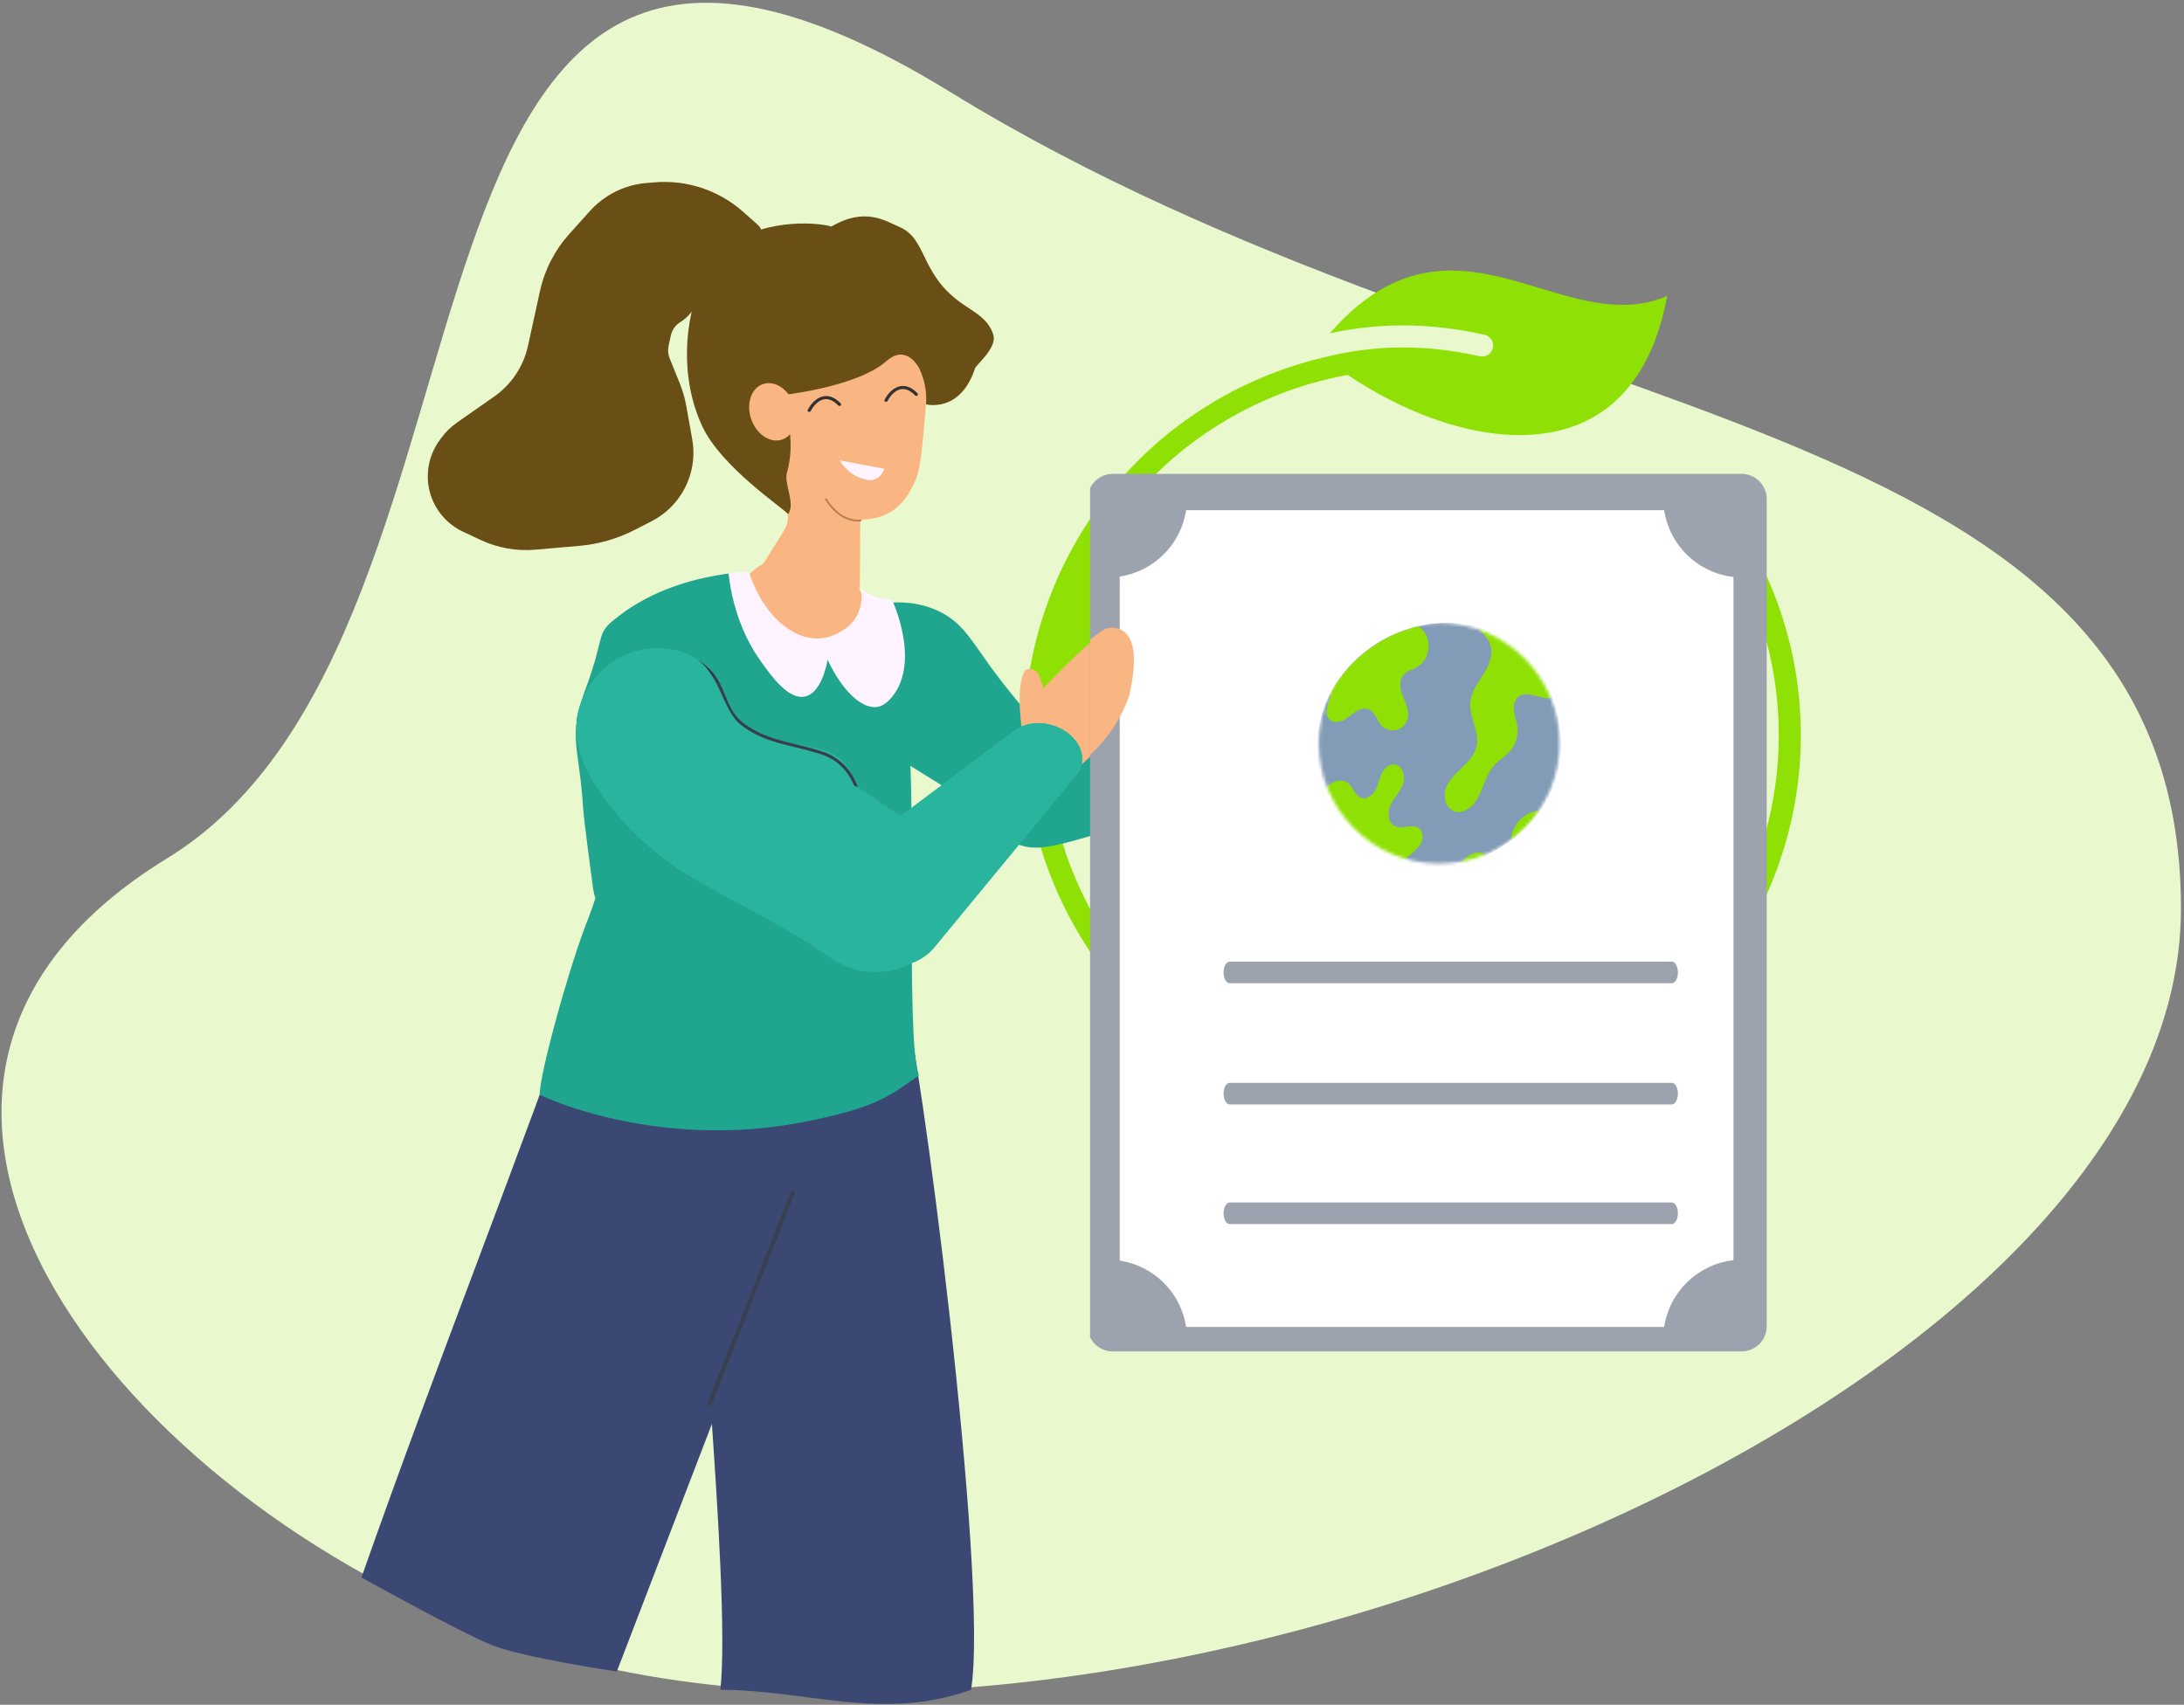 <svg width="684" height="534" viewBox="0 0 684 534" fill="none" xmlns="http://www.w3.org/2000/svg">
<rect x="0" y="0" width="684" height="534" fill="#808080" stroke="none"/>
<path d="M153.259 511.505C333.183 580.95 683.05 444.429 683.05 284.614C683.05 124.799 475.128 137.936 297.629 28.833C106.67 -88.545 169.737 197.017 52.359 268.848C-62.959 339.417 33.216 465.173 153.259 511.505Z" fill="#E9F9CD"/>
<path d="M522.162 92.67C519.731 105.706 515.199 115.391 509.214 122.263C504.072 128.168 497.828 132.021 490.913 134.163C483.877 136.342 476.117 136.776 468.084 135.815C452.684 133.973 436.361 127.057 422.103 117.44L422.101 117.438C418.404 118.103 414.728 118.953 411.086 119.991C405.425 121.605 399.766 123.703 394.155 126.304C371.186 136.952 353.406 154.238 342.038 174.823L376.189 158.992L395.094 199.775L327.686 231.023C327.7 233.517 327.794 236.018 327.973 238.52L442.547 185.408L476.938 259.596L362.493 312.648C364.296 314.398 366.152 316.082 368.055 317.7L456.148 276.864L473.935 315.235L416.21 341.994C440.308 347.66 466.41 345.6 490.611 334.382C519.341 321.064 539.953 297.361 550.053 269.807C560.152 242.252 559.741 210.845 546.423 182.115C545.619 180.381 546.372 178.324 548.107 177.519C549.841 176.716 551.899 177.47 552.703 179.204C566.824 209.667 567.261 242.971 556.551 272.189C545.842 301.407 523.986 326.54 493.523 340.661C463.06 354.782 429.755 355.22 400.537 344.51C371.319 333.801 346.187 311.945 332.065 281.482C317.944 251.019 317.507 217.714 328.216 188.496C338.925 159.278 360.781 134.146 391.244 120.024C397.081 117.319 403.077 115.105 409.178 113.366C410.974 112.854 412.773 112.385 414.572 111.959C421.354 110.246 428.216 109.219 435.206 108.923C444.355 108.535 453.723 109.392 463.421 111.592C465.277 112.016 467.126 110.856 467.551 109C467.976 107.144 466.814 105.294 464.958 104.869C454.619 102.524 444.64 101.609 434.906 102.022C428.663 102.287 422.518 103.097 416.441 104.425C439.925 77.517 461.745 84.084 481.928 90.169C495.902 94.382 509.169 98.38 522.162 92.67ZM382.673 239.798C381.869 238.064 379.811 237.31 378.076 238.114L331.513 259.699C333.207 266.07 335.476 272.382 338.345 278.57C341.268 284.877 344.692 290.793 348.548 296.292L395.052 274.734C396.786 273.93 397.541 271.873 396.737 270.139L382.673 239.798ZM425.142 305.98C424.338 304.246 422.28 303.491 420.546 304.295L405.399 311.317C403.665 312.121 402.911 314.178 403.715 315.913L410.251 330.012C411.055 331.747 413.113 332.501 414.847 331.697L429.993 324.676C431.727 323.872 432.481 321.814 431.677 320.079L425.142 305.98ZM453.721 292.732C452.917 290.998 450.859 290.244 449.125 291.047L433.979 298.069C432.244 298.873 431.49 300.93 432.294 302.665L438.83 316.764C439.634 318.498 441.692 319.253 443.426 318.449L458.573 311.427C460.307 310.623 461.06 308.566 460.256 306.832L453.721 292.732ZM427.458 210.768C426.654 209.034 424.597 208.281 422.863 209.085C421.129 209.889 420.374 211.945 421.178 213.679L422.877 217.345L406.454 224.959C404.719 225.763 403.965 227.821 404.769 229.555L418.834 259.896C419.638 261.63 421.695 262.383 423.429 261.58L439.854 253.966L441.553 257.633L441.552 257.632C442.356 259.366 444.414 260.121 446.148 259.317C447.882 258.513 448.637 256.455 447.833 254.721L427.458 210.768ZM373.239 176.205C372.435 174.471 370.378 173.716 368.644 174.52L352.143 182.169C350.409 182.973 349.655 185.031 350.459 186.765L357.579 202.125C358.383 203.859 360.44 204.613 362.174 203.809L378.675 196.16C380.409 195.356 381.164 193.299 380.36 191.565L373.239 176.205Z" fill="#8FE105"/>
<path d="M235.224 181.382C239.136 182.04 265.368 184.373 268.83 186.309C269.681 186.785 268.588 187.62 269.482 188.184C278.295 190.085 281.56 190.546 281.56 190.546C291.504 203.487 286.547 219.483 297.029 222.545C307.511 225.606 299.345 253.116 299.345 253.116L303.206 258.6L315.43 254.432L313.268 256.865L315.279 258.6L283.215 238.723C283.215 238.723 288.305 286.112 278.167 282.025L265.263 304.417L258.278 304.381C236.208 304.267 214.256 301.139 193.032 295.086L190.31 294.309L191.524 292.877C191.524 292.877 196.855 289.918 191.524 287.726C186.193 285.533 185.609 277.232 185.609 277.232C185.609 277.232 182.884 257.273 182.622 253.116C181.361 233.149 177.707 231.197 183.495 215.527C189.282 199.856 186.829 198.706 191.818 194.532C202.325 185.743 215.167 181.382 228.408 179.624L235.224 181.382Z" fill="#20A68F"/>
<path d="M231.902 187.899C232.537 189.038 239.667 194.288 250.848 196.14C262.242 198.021 268.321 194.661 269.24 193.805L269.513 144.845L246.775 141.25V161.843C246.775 163.426 246.327 164.977 245.484 166.317L231.902 187.899Z" fill="#FAB682"/>
<path d="M262.994 148.437C278.12 148.437 290.382 136.174 290.382 121.048C290.382 105.922 278.12 93.66 262.994 93.66C247.868 93.66 235.605 105.922 235.605 121.048C235.605 136.174 247.868 148.437 262.994 148.437Z" fill="#FAB682"/>
<path d="M263.002 121.048L290.331 122.211C289.978 127.486 289.588 132.01 289.252 135.559C288.281 145.769 287.702 148.449 286.27 151.414C285.341 153.337 283.548 157.054 280.041 159.621C271.717 165.706 258.235 162.023 250.171 156.353C241.447 150.225 238.339 141.262 237.293 137.52C237.293 137.52 236.705 135.214 235.668 119.918L263.002 121.048Z" fill="#FAB682"/>
<path d="M276.933 146.828L262.926 144.199C263.875 145.694 266.063 148.618 269.797 149.831C271.057 150.251 272.779 150.802 274.459 149.953C276.139 149.105 276.756 147.391 276.933 146.828Z" fill="#FFF3FF"/>
<path d="M282.607 310.91C287.77 324.705 309.936 495.782 304.097 529.315C276.329 539.268 252.624 529.315 225.615 529.315C229.15 496.224 215.86 373.739 218.276 361.239C239.717 344.461 261.161 327.685 282.607 310.91Z" fill="#3C4874"/>
<path d="M186.04 295.73C161.847 364.583 137.386 425.278 113.195 494.131C113.195 494.131 143.888 511.181 153.809 515.212C163.729 519.242 193.181 523.582 193.181 523.582L246.654 384.314L250.717 309.89L186.04 295.73Z" fill="#3C4874"/>
<path d="M268.809 195.431C270.918 229.81 273.175 192.945 283.682 225.746C287.583 237.881 283.352 326.287 287.808 336.844C278.027 343.677 274.389 346.876 252.423 351.3C213.658 359.11 180.6 348.37 169.032 342.929C168.791 337.117 178.315 302.479 184.169 287.85C190.373 272.379 201.643 224.457 209.49 195.431L239.242 179.367L258.573 183.104L268.809 195.431Z" fill="#20A68F"/>
<path fill-rule="evenodd" clip-rule="evenodd" d="M397.646 242.985C397.646 242.985 411.86 249.997 417.991 248.116C418.647 247.557 418.977 246.699 418.888 245.786C418.797 244.873 418.298 244.003 417.531 243.421C416.742 242.825 414.289 241.126 414.289 241.126C414.289 241.126 430.116 232.773 433.611 229.566C433.611 229.566 441.335 219.494 417.78 216.652C417.78 216.652 404.124 215.778 392.748 224.735C392.748 224.735 395.248 234.503 397.646 242.985Z" fill="#FAB682"/>
<path d="M272.54 189.583C278.503 188.394 287.32 187.7 295.303 192.116C301.448 195.516 304.08 200.273 309.46 207.774C315.877 216.687 322.976 225.089 330.692 232.904L393.847 224.183C397.181 230.481 397.198 236.744 398.143 242.489C388.941 245.881 376.071 250.508 360.541 255.718C329.787 266.04 325.017 266.422 319.714 264.791C307.52 261.041 301.017 248.753 288.01 224.183C282.092 213.006 276.924 201.447 272.54 189.583Z" fill="#20A68F"/>
<path d="M232.718 66.328L237.165 70.271C237.556 70.618 237.897 71.017 238.178 71.458C238.974 72.71 237.738 79.349 237.421 80.798L238.409 78.035C237.845 80.611 236.412 82.914 234.35 84.558L231.007 87.222C229.953 88.063 228.989 87.624 227.664 87.868L223.403 88.498C220.633 89.007 219.438 91.805 218.395 94.421L218.313 94.625C217.305 97.153 215.535 99.303 213.25 100.78L212.949 100.974C211.495 101.912 210.472 103.388 210.102 105.078L209.386 108.35C209.105 109.638 209.218 110.981 209.711 112.203L212.879 120.048C213.809 122.352 214.499 124.747 214.936 127.194L216.791 137.562C217.348 140.678 217.287 143.873 216.61 146.966C215.073 153.991 210.482 159.963 204.089 163.256L198.949 165.903C193.457 168.731 187.467 170.461 181.312 170.996L167.69 172.18C161.788 172.693 155.855 171.637 150.492 169.119L144.982 166.532C140.324 164.345 136.743 160.375 135.046 155.516C132.973 149.576 133.951 142.995 137.664 137.915L138.208 137.171C139.564 135.315 141.217 133.696 143.101 132.378L154.776 124.212C160.171 120.438 163.949 114.771 165.356 108.338L169.107 91.194C170.561 84.548 173.715 78.394 178.259 73.332L184.715 66.142C186.307 64.369 188.129 62.815 190.131 61.522C193.856 59.117 198.118 57.671 202.538 57.313L205.106 57.106C215.182 56.291 225.154 59.621 232.718 66.328Z" fill="#694E15"/>
<path d="M279.343 187.822C279.343 187.822 288.515 207.086 279.343 218.342C277.285 220.862 275.479 221.308 274.996 221.4C270.103 222.358 263.878 216.566 259.199 206.671C259.023 207.721 257.368 216.906 252.206 218.153C247.045 219.401 241.606 211.82 238.304 207.179C234.785 202.231 229.69 193.26 228.145 179.459C229.711 179.849 232.35 178.614 235.193 179.458C239.368 180.718 252.622 176.98 257.338 177.992C267.555 180.18 268.901 187.444 279.343 187.822Z" fill="#FFF3FF"/>
<path d="M269.845 186.015C269.974 188.776 269.256 191.51 267.787 193.852C267.027 194.923 266.111 195.874 265.07 196.674C261.571 199.308 258.543 199.866 256.737 199.975C248.131 200.492 238.975 192.462 234.754 179.727C235.715 178.811 236.762 177.989 237.879 177.27C244.649 172.932 255.674 171.462 263.394 177.27C264.881 178.392 267.862 181 269.845 186.015Z" fill="#FAB682"/>
<path d="M243.96 123.9C243.96 123.9 268.183 121.473 277.667 113.074C283.962 107.5 287.875 115.348 287.875 115.348C289.576 118.857 290.317 122.754 290.022 126.642C290.022 126.642 300.743 129.519 305.376 115.349C305.712 114.315 312.294 108.914 311.122 104.958C309.585 99.754 304.974 97.746 300.807 94.739C287.964 85.47 290.488 74.743 281.487 70.984C277.43 69.304 270.949 64.714 260.37 70.984C257.698 69.951 240.462 67.83 228.139 76.923C223.053 80.673 220.864 85.537 219.987 87.481C214.147 100.462 212.942 118.598 219.986 133.613C226.03 146.495 245.66 159.385 246.811 161.051C249.159 157.917 245.733 152.044 246.358 148.453C249.718 136.945 245.455 127.029 243.96 123.9Z" fill="#694E15"/>
<path d="M245.011 137.669C248.696 136.371 250.316 131.436 248.63 126.646C246.944 121.856 242.589 119.025 238.903 120.323C235.218 121.62 233.598 126.555 235.284 131.345C236.97 136.135 241.325 138.966 245.011 137.669Z" fill="#FAB682"/>
<path d="M222.312 440.357C222.199 440.358 222.089 440.326 221.99 440.265C221.891 440.204 221.807 440.116 221.745 440.008C221.684 439.901 221.647 439.778 221.639 439.65C221.63 439.522 221.65 439.394 221.696 439.277L247.622 373.299C247.656 373.204 247.706 373.117 247.77 373.044C247.834 372.972 247.911 372.914 247.995 372.876C248.078 372.837 248.168 372.819 248.259 372.82C248.349 372.822 248.438 372.845 248.521 372.887C248.604 372.929 248.678 372.989 248.74 373.065C248.801 373.14 248.849 373.229 248.88 373.325C248.91 373.422 248.924 373.525 248.919 373.628C248.914 373.73 248.891 373.831 248.851 373.923L222.942 439.905C222.887 440.043 222.799 440.159 222.687 440.239C222.575 440.32 222.444 440.361 222.312 440.357Z" fill="#374151"/>
<path fill-rule="evenodd" clip-rule="evenodd" d="M281.217 122.21C279.794 122.859 278.64 124.301 277.945 125.602C277.819 125.836 277.539 125.947 277.292 125.848C277.024 125.74 276.902 125.429 277.038 125.175C277.789 123.772 279.078 122.121 280.79 121.341C281.765 120.897 282.876 120.736 284.071 121.068C285.139 121.364 286.237 122.042 287.35 123.19C287.551 123.397 287.523 123.731 287.298 123.912C287.089 124.08 286.786 124.054 286.599 123.861C285.567 122.795 284.613 122.232 283.764 121.996C282.837 121.739 281.988 121.859 281.217 122.21Z" fill="#333333"/>
<path fill-rule="evenodd" clip-rule="evenodd" d="M257.163 125.366C255.739 126.015 254.585 127.457 253.89 128.758C253.764 128.993 253.484 129.104 253.237 129.004C252.97 128.896 252.847 128.586 252.983 128.332C253.735 126.929 255.023 125.278 256.736 124.497C257.711 124.053 258.821 123.893 260.016 124.224C261.085 124.52 262.182 125.199 263.295 126.346C263.496 126.553 263.468 126.887 263.244 127.068C263.035 127.236 262.731 127.21 262.544 127.017C261.512 125.951 260.559 125.388 259.709 125.152C258.782 124.895 257.933 125.015 257.163 125.366Z" fill="#333333"/>
<path d="M269.476 162.746C269.63 162.715 269.78 162.815 269.81 162.969C269.841 163.123 269.74 163.273 269.586 163.303C269.469 163.326 269.26 163.352 268.968 163.364C268.49 163.384 267.952 163.356 267.367 163.264C264.217 162.765 261.088 160.725 258.413 156.532C258.328 156.4 258.367 156.224 258.499 156.139C258.632 156.055 258.807 156.094 258.892 156.226C261.479 160.281 264.467 162.229 267.456 162.702C268.003 162.789 268.503 162.815 268.945 162.796L269.126 162.786C269.291 162.775 269.409 162.759 269.476 162.746Z" fill="#BA7D4F"/>
<path fill-rule="evenodd" clip-rule="evenodd" d="M293.445 294.815C285.855 304.958 271.617 307.451 261.001 300.496C230.493 279.521 210.05 276.9 190.467 251.592C181.911 240.536 175.585 226.873 185.695 213.36C195.687 200.008 211.383 202.279 217.171 205.805C222.959 209.331 224.039 214.19 227.88 221.464C234.992 234.932 253.715 231.566 261.365 236.448C266.794 239.912 268.278 246.359 268.278 246.359L289.486 260.715C299.51 268.744 301.127 284.546 293.445 294.815Z" fill="#29B59D"/>
<path d="M213.6 205.047C213.618 205.045 213.636 205.046 213.654 205.049L213.706 205.062L213.717 205.065C218.267 206.411 221.059 208.379 222.972 210.628C224.651 212.601 225.662 214.799 226.585 217.02L226.977 217.972C228.26 221.122 229.51 224.156 232.449 226.439C237.719 230.536 242.937 231.808 248.928 233.271C251.647 233.934 254.451 234.617 257.512 235.617C266.625 238.598 268.788 247.276 269.101 248.815L269.119 248.909L269.203 248.956L280.013 255.071C280.063 255.1 280.103 255.144 280.126 255.197C280.149 255.25 280.153 255.309 280.139 255.364C280.13 255.403 280.109 255.436 280.084 255.466C280.075 255.466 280.064 255.466 280.053 255.466C279.98 255.463 279.876 255.454 279.75 255.442C279.69 255.437 279.625 255.427 279.557 255.42L268.753 249.298C268.718 249.279 268.689 249.251 268.667 249.219C268.645 249.186 268.629 249.149 268.623 249.11L268.623 249.109L268.528 248.644C268.334 247.793 267.802 245.879 266.596 243.752C264.987 240.914 262.171 237.688 257.351 236.117C254.304 235.124 251.502 234.441 248.804 233.782C242.703 232.293 237.478 231.014 232.125 226.856C229.086 224.496 227.776 221.31 226.492 218.173C225.496 215.743 224.47 213.237 222.589 211.019C220.821 208.933 218.306 207.112 214.372 205.82L213.567 205.568L213.556 205.566L213.506 205.548C213.49 205.54 213.474 205.532 213.46 205.521C213.431 205.5 213.407 205.472 213.389 205.441C213.371 205.41 213.36 205.376 213.356 205.341C213.351 205.305 213.355 205.269 213.365 205.235C213.375 205.201 213.392 205.168 213.415 205.14C213.438 205.113 213.467 205.09 213.499 205.074C213.53 205.058 213.565 205.049 213.6 205.047Z" fill="#333333" stroke="#374151" stroke-width="0.42"/>
<path fill-rule="evenodd" clip-rule="evenodd" d="M320.454 231.148C320.454 231.148 317.55 215.396 321.068 209.953C321.793 209.47 322.717 209.385 323.581 209.723C324.444 210.062 325.152 210.787 325.506 211.694C325.869 212.625 326.845 215.478 326.845 215.478C326.845 215.478 339.326 202.39 343.407 199.875C343.407 199.875 355.327 195.139 351.602 218.825C351.602 218.825 348.691 232.343 336.848 240.937C336.848 240.937 328.04 235.816 320.454 231.148Z" fill="#FAB682"/>
<path fill-rule="evenodd" clip-rule="evenodd" d="M334.699 229.831C339.369 233.578 340.316 239.227 336.904 242.991L292.188 297.255C285.3 304.85 271.006 305.004 261.406 297.588C252.023 290.339 251.09 278.899 259.373 272.639L317.912 228.744C322.355 225.385 329.755 225.864 334.699 229.831Z" fill="#29B59D"/>
<path fill-rule="evenodd" clip-rule="evenodd" d="M293.445 294.815C285.855 304.958 271.617 307.451 261.001 300.496C230.493 279.521 210.05 276.9 190.467 251.592C181.911 240.536 175.585 226.873 185.695 213.36C195.687 200.008 211.383 202.279 217.171 205.805C222.959 209.331 224.039 214.19 227.88 221.464C234.992 234.932 244.884 234.688 252.534 239.57C257.963 243.034 268.278 246.359 268.278 246.359L289.486 260.715C299.51 268.744 301.127 284.546 293.445 294.815Z" fill="#29B59D"/>
<path fill-rule="evenodd" clip-rule="evenodd" d="M334.699 229.831C339.369 233.578 340.316 239.227 336.904 242.991L292.188 297.255C285.3 304.85 271.006 305.004 261.406 297.588C252.023 290.339 251.09 278.899 259.373 272.639L317.912 228.744C322.355 225.385 329.755 225.864 334.699 229.831Z" fill="#29B59D"/>
<g clip-path="url(#clip0_479_2526)">
<path d="M340.625 156.296C340.625 151.954 344.145 148.434 348.487 148.434H545.436C549.779 148.434 553.299 151.954 553.299 156.296V415.449C553.299 419.791 549.779 423.311 545.436 423.311H348.487C344.145 423.311 340.625 419.791 340.625 415.449V156.296Z" fill="#9CA3AF"/>
<path d="M371.488 415.653C370.687 410.423 368.237 405.585 364.495 401.844C360.753 398.103 355.914 395.655 350.684 394.856V180.609C355.914 179.809 360.752 177.361 364.494 173.62C368.236 169.88 370.686 165.042 371.488 159.812H521.188C522.012 165.2 524.585 170.166 528.51 173.947C532.435 177.727 537.495 180.112 542.909 180.734V394.732C537.495 395.353 532.435 397.738 528.51 401.519C524.585 405.299 522.012 410.266 521.188 415.653H371.488Z" fill="white"/>
<path fill-rule="evenodd" clip-rule="evenodd" d="M319.357 228.613C319.357 228.613 317.463 211.524 321.649 205.967C322.462 205.506 323.459 205.486 324.357 205.914C325.255 206.345 325.958 207.175 326.267 208.173C326.584 209.198 327.409 212.328 327.409 212.328C327.409 212.328 341.781 199.277 346.345 196.899C346.345 196.899 359.473 192.748 353.658 217.82C353.658 217.82 349.499 232.07 336.156 240.359C336.156 240.359 327.12 234.196 319.357 228.613Z" fill="#FAB682"/>
<path d="M523.588 307.98H385.117C384.062 307.98 383.207 306.467 383.207 304.599C383.207 302.732 384.062 301.219 385.117 301.219H523.588C524.643 301.219 525.498 302.732 525.498 304.599C525.498 306.467 524.643 307.98 523.588 307.98Z" fill="#9CA3AF"/>
<path d="M523.588 345.952H385.117C384.062 345.952 383.207 344.439 383.207 342.572C383.207 340.704 384.062 339.191 385.117 339.191H523.588C524.643 339.191 525.498 340.704 525.498 342.572C525.498 344.439 524.643 345.952 523.588 345.952Z" fill="#9CA3AF"/>
<path d="M523.588 383.421H385.117C384.062 383.421 383.207 381.908 383.207 380.041C383.207 378.173 384.062 376.66 385.117 376.66H523.588C524.643 376.66 525.498 378.173 525.498 380.041C525.498 381.908 524.643 383.421 523.588 383.421Z" fill="#9CA3AF"/>
<mask id="mask0_479_2526" style="mask-type:alpha" maskUnits="userSpaceOnUse" x="413" y="195" width="76" height="76">
<circle cx="450.733" cy="232.807" r="37.702" fill="#D9D9D9"/>
</mask>
<g mask="url(#mask0_479_2526)">
<path d="M453.27 195.106C432.196 195.029 412.651 212.35 412.575 233.424C412.516 249.633 421.165 263.459 434.749 269.016C437.672 270.212 439.534 273.115 439.522 276.274L439.473 289.733L461.584 289.813L461.634 275.815C461.648 272.145 463.696 268.771 466.97 267.113C479.591 260.719 488.837 248.188 488.89 233.701C488.966 212.627 474.344 195.182 453.27 195.106Z" fill="#829BB6"/>
<path d="M420.652 225.627C422.043 224.95 423.158 223.822 424.459 222.985C425.759 222.147 427.439 221.606 428.842 222.258C430.726 223.133 431.162 225.604 432.54 227.158C433.697 228.462 435.593 229.06 437.288 228.654C438.982 228.248 440.403 226.857 440.843 225.171C441.452 222.837 440.281 220.461 439.398 218.217C438.515 215.972 437.993 213.16 439.595 211.357C440.651 210.17 442.324 209.795 443.708 209.015C447.355 206.958 448.574 201.563 446.165 198.139C445.63 197.378 444.969 196.737 444.255 196.145C432.619 198.834 422.345 206.602 416.837 216.883C416.824 218.157 416.289 219.434 415.886 220.675C415.382 222.231 415.172 224.148 416.32 225.311C417.407 226.412 419.262 226.305 420.652 225.627Z" fill="#8FE105"/>
<path d="M462.65 196.363C464.357 198.223 466.251 200.03 466.872 202.451C467.664 205.539 466.144 208.724 464.443 211.42C462.742 214.117 460.75 216.835 460.472 220.012C460.065 224.65 463.435 229.158 462.453 233.709C461.86 236.454 459.792 238.609 457.766 240.554C455.741 242.499 453.588 244.518 452.732 247.193C451.876 249.868 452.906 253.377 455.592 254.197C457.628 254.818 459.841 253.692 461.269 252.113C464.409 248.643 464.785 243.326 467.882 239.817C469.383 238.116 471.427 236.962 472.913 235.249C474.726 233.158 475.586 230.271 475.212 227.529C474.99 225.905 474.363 224.357 474.153 222.732C473.943 221.108 474.253 219.261 475.537 218.242C478.393 215.974 482.929 219.528 486.18 218.437C482.116 207.688 473.721 199.4 462.65 196.363Z" fill="#8FE105"/>
<path d="M459.743 268.162C458.271 269.197 457.175 270.667 455.904 271.941C453.392 274.456 450.133 276.216 446.652 276.936C444.997 277.279 443.236 277.383 441.651 276.799C440.804 276.487 440.026 275.94 439.453 275.246C439.496 275.584 439.521 275.926 439.52 276.272L439.508 279.408C443.393 280.472 447.479 281.047 451.702 281.047C455.106 281.047 458.422 280.672 461.617 279.971L461.632 275.814C461.643 272.703 463.12 269.811 465.562 267.99C465.329 267.788 465.082 267.607 464.815 267.462C463.234 266.603 461.214 267.128 459.743 268.162Z" fill="#8FE105"/>
<path d="M473.25 263.208C476.752 260.592 479.828 257.454 482.305 253.918C481.975 253.931 481.645 253.956 481.317 254.008C476.943 254.694 473.36 258.783 473.25 263.208Z" fill="#8FE105"/>
<path d="M440.928 268.365C442.288 267.113 443.879 266.05 444.844 264.474C445.808 262.898 445.887 260.549 444.404 259.448C442.35 257.923 439.255 259.863 436.922 258.814C434.597 257.768 434.442 254.403 435.54 252.102C436.639 249.802 438.575 247.937 439.418 245.531C440.26 243.124 439.259 239.715 436.721 239.47C434.9 239.295 433.354 240.868 432.601 242.534C431.848 244.201 431.578 246.072 430.674 247.662C429.771 249.252 427.863 250.541 426.16 249.874C424.285 249.14 423.847 246.628 422.287 245.356C420.522 243.918 417.758 244.507 416.039 245.999C415.582 246.396 415.182 246.843 414.816 247.319C418.211 257.239 425.278 265.137 434.75 269.012C436.398 269.686 437.708 270.903 438.536 272.401C438.686 270.852 439.753 269.447 440.928 268.365Z" fill="#8FE105"/>
</g>
</g>
<defs>
<clipPath id="clip0_479_2526">
<rect width="217.946" height="281.788" fill="white" transform="translate(341.398 148.434)"/>
</clipPath>
</defs>
</svg>
